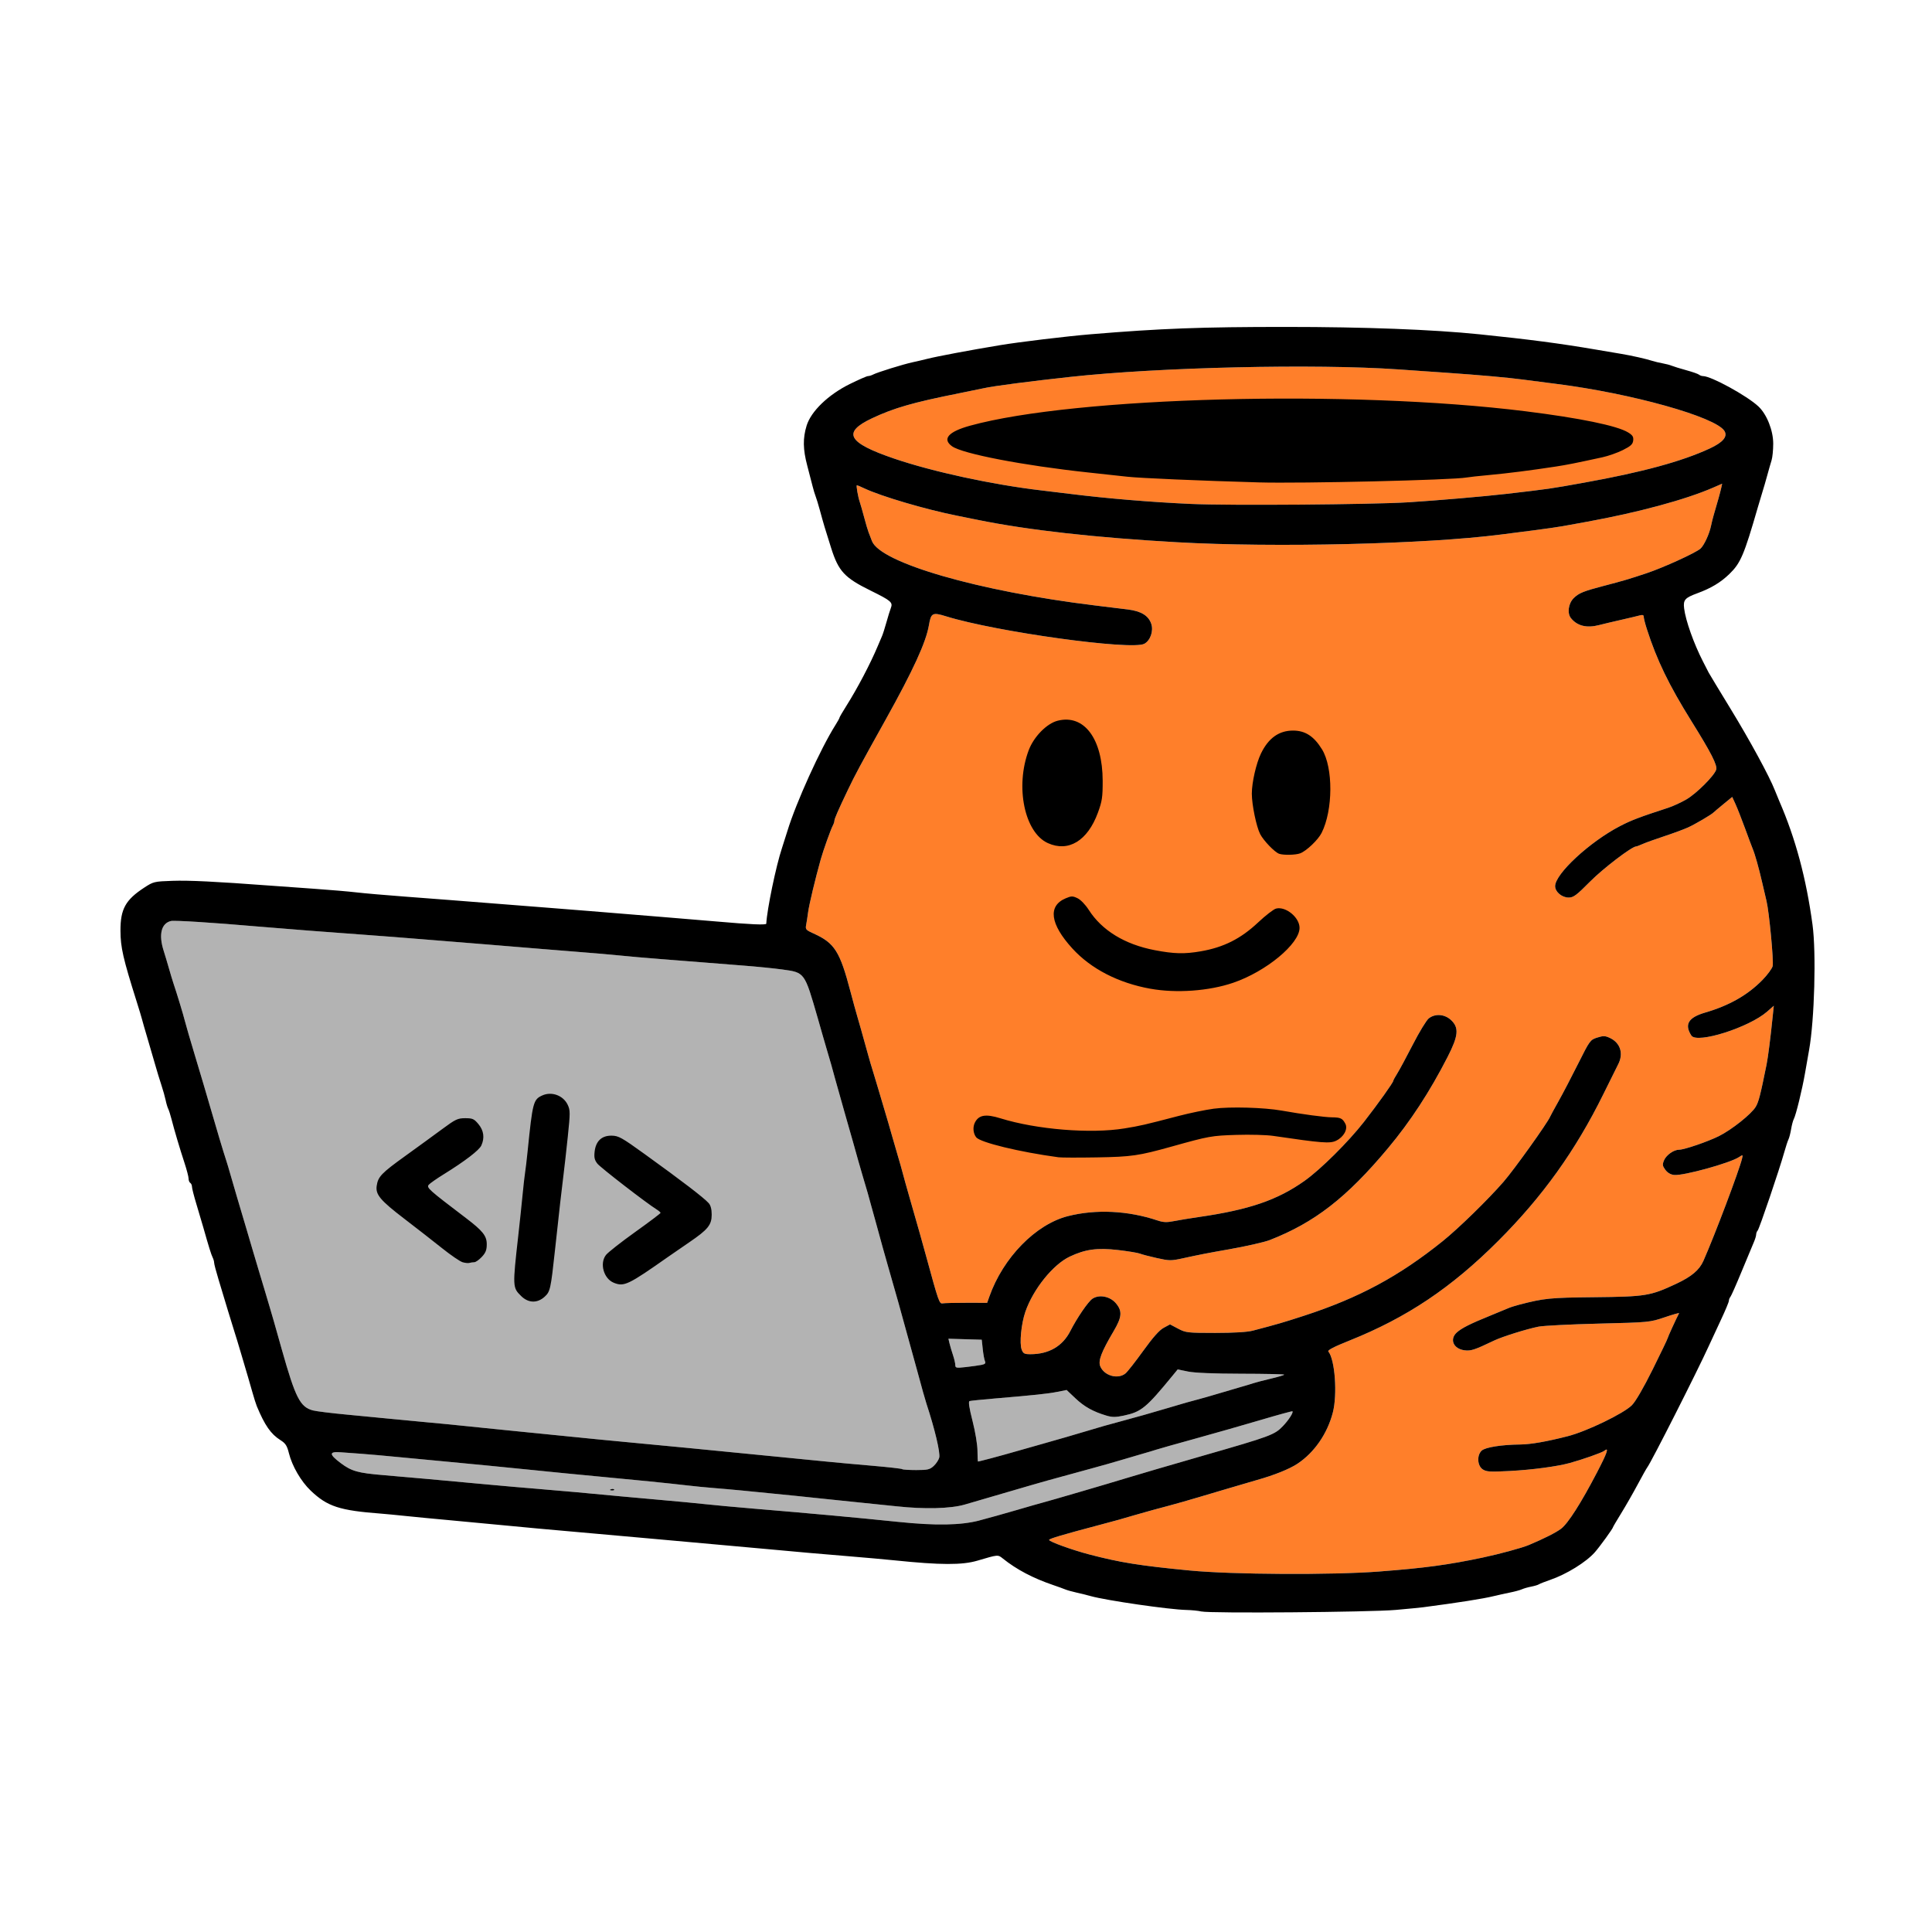 <?xml version="1.0" encoding="UTF-8" standalone="no"?>
<!-- Created with Inkscape (http://www.inkscape.org/) -->

<svg
   width="200mm"
   height="200mm"
   viewBox="0 0 200 200"
   version="1.1"
   id="svg1"
   xml:space="preserve"
   inkscape:version="1.4 (86a8ad7, 2024-10-11)"
   sodipodi:docname="CodeClayTools.svg"
   xmlns:inkscape="http://www.inkscape.org/namespaces/inkscape"
   xmlns:sodipodi="http://sodipodi.sourceforge.net/DTD/sodipodi-0.dtd"
   xmlns="http://www.w3.org/2000/svg"
   xmlns:svg="http://www.w3.org/2000/svg"><sodipodi:namedview
     id="namedview1"
     pagecolor="#000000"
     bordercolor="#000000"
     borderopacity="0.25"
     inkscape:showpageshadow="2"
     inkscape:pageopacity="0.0"
     inkscape:pagecheckerboard="true"
     inkscape:deskcolor="#d1d1d1"
     inkscape:document-units="mm"
     inkscape:zoom="1.0396254"
     inkscape:cx="337.14066"
     inkscape:cy="393.41093"
     inkscape:window-width="1956"
     inkscape:window-height="1364"
     inkscape:window-x="-9"
     inkscape:window-y="-2"
     inkscape:window-maximized="0"
     inkscape:current-layer="CodeClay" /><defs
     id="defs1" /><g
     inkscape:label="CodeClay"
     inkscape:groupmode="layer"
     id="CodeClay"
     transform="translate(-15.841,-84.944)"><path
       id="Orange_color"
       style="display:inline;fill:#ff7f2a;fill-opacity:1"
       inkscape:label="Orange color"
       d="m 161.569,136.945 c 2.886,-0.179 7.996,-0.618 10.231,-0.878 4.52,-0.527 4.447,-0.516 8.026,-1.159 6.008,-1.079 10.123,-2.198 13.009,-3.538 1.372,-0.637 1.874,-1.236 1.518,-1.813 -0.895,-1.452 -9.638,-3.898 -17.438,-4.878 -1.164,-0.146 -2.712,-0.346 -3.44,-0.445 -1.501,-0.203 -4.444,-0.465 -7.938,-0.707 -1.31,-0.091 -3.532,-0.245 -4.939,-0.343 -8.633,-0.599 -24.718,-0.231 -33.955,0.775 -4.223,0.46 -7.886,0.938 -8.908,1.161 -0.437,0.095 -1.627,0.34 -2.646,0.543 -4.736,0.945 -6.727,1.518 -8.996,2.591 -3.091,1.461 -2.505,2.52 2.302,4.16 4,1.365 10.176,2.701 15.249,3.297 0.873,0.103 2.183,0.261 2.91,0.352 3.829,0.48 8.494,0.868 12.612,1.049 3.985,0.175 18.648,0.065 22.401,-0.168 z m -2.918,110.678 c 4.6,-0.348 7.16,-0.693 10.679,-1.44 1.772,-0.376 4.042,-0.993 4.763,-1.295 1.569,-0.657 2.83,-1.294 3.355,-1.694 0.721,-0.55 2.068,-2.663 3.714,-5.825 1.083,-2.081 1.278,-2.667 0.741,-2.23 -0.226,0.184 -2.266,0.902 -3.576,1.259 -1.327,0.361 -3.88,0.7 -6.214,0.823 -2.011,0.107 -2.395,0.084 -2.778,-0.167 -0.567,-0.372 -0.627,-1.474 -0.105,-1.947 0.38,-0.344 2.064,-0.611 3.982,-0.63 1.094,-0.011 2.743,-0.299 4.939,-0.862 1.951,-0.5 5.754,-2.338 6.616,-3.197 0.388,-0.386 1.203,-1.79 2.163,-3.722 0.847,-1.706 1.54,-3.151 1.54,-3.212 0,-0.085 0.906,-2.065 1.189,-2.599 0.029,-0.054 -0.644,0.137 -1.495,0.425 -1.532,0.518 -1.599,0.525 -6.839,0.654 -2.91,0.072 -5.708,0.213 -6.218,0.314 -1.21,0.24 -3.743,1.032 -4.584,1.434 -2.062,0.985 -2.416,1.1 -3.09,1.01 -1.136,-0.152 -1.559,-1.133 -0.792,-1.835 0.493,-0.452 1.389,-0.905 3.411,-1.724 0.864,-0.35 1.731,-0.709 1.925,-0.797 0.194,-0.088 0.71,-0.253 1.147,-0.366 2.576,-0.667 3.162,-0.725 7.761,-0.772 5.318,-0.054 5.795,-0.132 8.467,-1.382 1.603,-0.75 2.404,-1.426 2.829,-2.387 1.169,-2.64 3.707,-9.363 3.999,-10.591 0.096,-0.404 0.086,-0.408 -0.327,-0.138 -0.948,0.621 -5.738,1.94 -6.699,1.845 -0.363,-0.036 -0.687,-0.224 -0.914,-0.53 -0.302,-0.407 -0.322,-0.546 -0.142,-0.981 0.228,-0.55 1.013,-1.103 1.567,-1.103 0.527,0 2.945,-0.826 4.11,-1.404 1.323,-0.656 3.375,-2.29 3.82,-3.042 0.305,-0.514 0.479,-1.196 1.121,-4.373 0.154,-0.76 0.409,-2.774 0.639,-5.026 l 0.108,-1.057 -0.687,0.603 c -1.877,1.648 -7.276,3.357 -7.844,2.482 -0.747,-1.151 -0.316,-1.873 1.419,-2.378 2.496,-0.726 4.419,-1.82 5.942,-3.381 0.513,-0.526 0.987,-1.17 1.053,-1.432 0.122,-0.487 -0.365,-5.633 -0.638,-6.744 -0.084,-0.34 -0.288,-1.213 -0.454,-1.94 -0.332,-1.453 -0.737,-2.892 -0.967,-3.44 -0.082,-0.194 -0.437,-1.143 -0.79,-2.108 -0.353,-0.965 -0.798,-2.099 -0.989,-2.518 l -0.348,-0.763 -0.919,0.755 c -0.506,0.415 -0.959,0.797 -1.008,0.849 -0.206,0.22 -1.915,1.225 -2.646,1.556 -0.437,0.198 -1.548,0.608 -2.469,0.912 -0.922,0.304 -1.926,0.665 -2.232,0.803 -0.306,0.138 -0.608,0.251 -0.671,0.251 -0.437,0 -3.424,2.279 -4.774,3.642 -1.404,1.418 -1.715,1.65 -2.215,1.65 -0.699,0 -1.398,-0.59 -1.398,-1.181 0,-1.273 3.57,-4.58 6.703,-6.209 1.186,-0.617 2,-0.927 5.027,-1.913 0.485,-0.158 1.327,-0.548 1.872,-0.866 1.035,-0.605 2.869,-2.437 3.068,-3.063 0.145,-0.456 -0.502,-1.728 -2.558,-5.026 -2.331,-3.741 -3.576,-6.309 -4.605,-9.502 -0.184,-0.57 -0.334,-1.155 -0.334,-1.299 0,-0.187 -0.114,-0.231 -0.397,-0.152 -0.218,0.061 -1.111,0.272 -1.984,0.471 -0.873,0.198 -1.875,0.436 -2.225,0.528 -1.289,0.338 -2.276,0.098 -2.928,-0.712 -0.408,-0.507 -0.271,-1.518 0.28,-2.069 0.53,-0.53 1.014,-0.725 3.198,-1.294 1.889,-0.492 2.533,-0.682 4.322,-1.278 1.746,-0.581 5.11,-2.115 5.607,-2.556 0.371,-0.329 0.921,-1.517 1.092,-2.356 0.066,-0.325 0.191,-0.83 0.278,-1.121 0.396,-1.336 0.673,-2.332 0.77,-2.769 l 0.105,-0.476 -0.927,0.404 c -2.859,1.247 -7.779,2.577 -13.098,3.542 -0.873,0.158 -1.984,0.36 -2.469,0.448 -0.485,0.088 -1.795,0.277 -2.91,0.42 -1.116,0.143 -2.703,0.346 -3.528,0.452 -7.736,0.994 -23.377,1.364 -33.514,0.794 -8.409,-0.473 -15.393,-1.255 -20.549,-2.302 -0.776,-0.157 -1.768,-0.358 -2.205,-0.445 -3.266,-0.652 -7.848,-2.002 -9.602,-2.829 -0.382,-0.18 -0.728,-0.327 -0.769,-0.327 -0.096,0 0.109,1.188 0.305,1.764 0.082,0.243 0.286,0.957 0.453,1.587 0.167,0.631 0.367,1.305 0.443,1.499 0.076,0.194 0.236,0.61 0.354,0.923 0.85,2.261 11.04,5.205 23.104,6.675 1.213,0.148 2.734,0.334 3.382,0.414 1.389,0.172 2.152,0.641 2.435,1.5 0.243,0.737 -0.103,1.72 -0.722,2.052 -1.317,0.705 -15.361,-1.24 -20.519,-2.841 -1.412,-0.438 -1.563,-0.36 -1.779,0.916 -0.296,1.755 -1.621,4.648 -4.471,9.763 -2.653,4.762 -3.175,5.732 -3.891,7.232 -1.049,2.195 -1.423,3.051 -1.423,3.256 0,0.104 -0.074,0.326 -0.165,0.495 -0.21,0.389 -0.985,2.555 -1.245,3.481 -0.565,2.011 -1.206,4.688 -1.309,5.468 -0.064,0.485 -0.158,1.096 -0.21,1.357 -0.084,0.428 -0.01,0.513 0.756,0.857 2.198,0.988 2.74,1.843 3.851,6.076 0.229,0.873 0.546,2.024 0.704,2.558 0.158,0.534 0.329,1.129 0.38,1.323 0.051,0.194 0.195,0.71 0.319,1.147 0.124,0.437 0.324,1.151 0.443,1.587 0.119,0.437 0.318,1.111 0.442,1.499 0.124,0.388 0.364,1.182 0.532,1.764 0.168,0.582 0.486,1.654 0.706,2.381 0.22,0.728 0.533,1.799 0.694,2.381 0.162,0.582 0.461,1.614 0.664,2.293 0.204,0.679 0.429,1.473 0.501,1.764 0.072,0.291 0.415,1.521 0.764,2.734 0.919,3.197 1.226,4.283 1.67,5.909 1.297,4.749 1.364,4.94 1.713,4.879 0.188,-0.033 1.301,-0.059 2.473,-0.057 l 2.13,0.002 0.229,-0.648 c 1.42,-4.025 4.796,-7.481 8.132,-8.326 2.907,-0.736 6.227,-0.574 9.291,0.453 0.583,0.195 0.948,0.209 1.676,0.064 0.512,-0.102 1.685,-0.295 2.606,-0.428 5.2,-0.752 8.121,-1.753 10.931,-3.748 1.656,-1.176 4.533,-4.032 6.147,-6.104 1.458,-1.871 3.03,-4.075 3.03,-4.248 0,-0.056 0.186,-0.398 0.413,-0.76 0.227,-0.362 0.957,-1.716 1.621,-3.009 0.664,-1.293 1.402,-2.503 1.639,-2.69 0.662,-0.52 1.642,-0.447 2.305,0.173 0.845,0.79 0.768,1.622 -0.353,3.814 -1.847,3.609 -3.843,6.665 -6.179,9.461 -4.267,5.107 -7.588,7.686 -12.234,9.5 -0.551,0.215 -2.492,0.655 -4.233,0.96 -2.112,0.369 -3.086,0.559 -4.706,0.915 -1.277,0.281 -1.433,0.28 -2.734,-0.009 -0.759,-0.169 -1.554,-0.377 -1.767,-0.462 -0.213,-0.086 -1.23,-0.253 -2.26,-0.373 -2.149,-0.25 -3.392,-0.081 -4.999,0.679 -1.737,0.822 -3.784,3.364 -4.599,5.712 -0.426,1.229 -0.627,3.272 -0.385,3.908 0.16,0.421 0.281,0.485 0.912,0.485 1.908,0 3.328,-0.826 4.129,-2.4 0.701,-1.377 1.853,-3.059 2.293,-3.347 0.707,-0.463 1.822,-0.242 2.428,0.481 0.676,0.806 0.624,1.421 -0.243,2.888 -1.269,2.149 -1.617,3.063 -1.381,3.632 0.407,0.982 1.835,1.381 2.618,0.731 0.204,-0.17 1.029,-1.221 1.832,-2.337 1,-1.389 1.667,-2.14 2.116,-2.381 l 0.656,-0.353 0.834,0.441 c 0.795,0.42 0.974,0.441 3.838,0.441 1.91,0 3.325,-0.084 3.886,-0.231 2.559,-0.67 3.186,-0.853 5.335,-1.553 5.677,-1.85 9.814,-4.078 14.345,-7.724 1.623,-1.306 4.669,-4.278 6.277,-6.123 1.104,-1.268 4.598,-6.153 4.842,-6.77 0.038,-0.097 0.427,-0.811 0.863,-1.587 0.436,-0.776 1.349,-2.522 2.028,-3.881 1.205,-2.408 1.254,-2.475 1.974,-2.703 0.639,-0.202 0.819,-0.196 1.331,0.047 1.077,0.511 1.415,1.629 0.83,2.739 -0.078,0.149 -0.769,1.54 -1.535,3.093 -2.877,5.83 -6.287,10.587 -10.88,15.177 -4.855,4.853 -9.451,7.931 -15.398,10.311 -1.599,0.64 -2.287,0.996 -2.179,1.129 0.687,0.843 0.949,4.454 0.46,6.331 -0.571,2.191 -1.913,4.13 -3.662,5.29 -0.829,0.55 -2.433,1.194 -4.189,1.683 -0.34,0.095 -1.848,0.538 -3.351,0.985 -4.571,1.359 -4.431,1.319 -7.497,2.139 -0.485,0.13 -1.319,0.365 -1.852,0.524 -1.393,0.413 -1.83,0.535 -3.704,1.031 -3.707,0.981 -5.115,1.399 -5.115,1.521 0,0.18 2.38,1.041 4.183,1.512 3.191,0.834 5.225,1.159 10.369,1.655 4.408,0.425 14.701,0.48 19.659,0.105 z" /><path
       id="Laptop_color"
       style="display:inline;fill:#b3b3b3;fill-opacity:1"
       inkscape:label="Laptop color"
       d="m 117.232,242.338 c 0.908,-0.237 2.643,-0.722 3.856,-1.077 1.213,-0.356 2.443,-0.708 2.734,-0.782 0.685,-0.176 6.888,-1.991 8.378,-2.451 1.085,-0.335 5.104,-1.512 8.202,-2.401 6.968,-2 7.383,-2.154 8.243,-3.054 0.602,-0.63 1.107,-1.415 0.987,-1.533 -0.032,-0.032 -1.487,0.366 -3.233,0.883 -1.746,0.517 -4.802,1.39 -6.791,1.938 -1.989,0.549 -3.814,1.064 -4.057,1.146 -0.243,0.082 -0.878,0.272 -1.411,0.422 -0.534,0.15 -1.526,0.442 -2.205,0.648 -0.679,0.206 -2.108,0.611 -3.175,0.9 -3.999,1.083 -5.024,1.371 -8.378,2.355 -1.892,0.555 -3.995,1.169 -4.674,1.364 -1.479,0.426 -4.148,0.493 -7.056,0.178 -1.067,-0.116 -2.774,-0.291 -3.792,-0.39 -1.019,-0.099 -2.566,-0.259 -3.44,-0.356 -1.451,-0.162 -4.362,-0.456 -8.731,-0.883 -0.922,-0.09 -2.271,-0.21 -2.999,-0.266 -0.728,-0.056 -1.958,-0.177 -2.734,-0.269 -1.661,-0.197 -5.627,-0.597 -8.731,-0.881 -1.213,-0.111 -2.959,-0.278 -3.881,-0.372 -0.922,-0.094 -2.43,-0.245 -3.351,-0.336 -0.922,-0.091 -2.906,-0.289 -4.41,-0.439 -1.504,-0.15 -3.607,-0.352 -4.674,-0.448 -1.067,-0.096 -3.171,-0.295 -4.674,-0.442 -1.504,-0.147 -3.29,-0.307 -3.969,-0.354 -0.679,-0.048 -1.651,-0.118 -2.161,-0.157 -1.219,-0.093 -1.219,0.201 0,1.117 1.13,0.849 1.777,1.03 4.471,1.253 2.134,0.177 5.83,0.509 10.919,0.982 1.552,0.144 3.775,0.338 4.939,0.43 1.928,0.153 6.301,0.546 8.731,0.786 0.534,0.053 2.359,0.217 4.057,0.365 1.698,0.148 3.801,0.348 4.674,0.444 0.873,0.096 3.016,0.294 4.762,0.44 6.428,0.538 10.689,0.928 15.169,1.39 3.884,0.4 6.479,0.355 8.403,-0.147 z m -4.732,-5.64 c 0.253,-0.234 0.509,-0.623 0.57,-0.864 0.125,-0.497 -0.457,-2.951 -1.326,-5.589 -0.136,-0.413 -0.479,-1.635 -0.917,-3.263 -0.104,-0.388 -0.29,-1.063 -0.413,-1.499 -0.303,-1.076 -0.767,-2.759 -0.998,-3.616 -0.354,-1.319 -0.673,-2.449 -1.666,-5.909 -0.348,-1.213 -0.747,-2.641 -0.887,-3.175 -0.14,-0.534 -0.326,-1.208 -0.412,-1.499 -0.086,-0.291 -0.285,-1.005 -0.441,-1.587 -0.285,-1.063 -0.352,-1.297 -0.886,-3.087 -0.159,-0.534 -0.354,-1.208 -0.434,-1.499 -0.28,-1.02 -0.697,-2.492 -1.424,-5.027 -0.404,-1.407 -0.85,-2.994 -0.993,-3.528 -0.286,-1.071 -0.425,-1.561 -0.853,-2.999 -0.159,-0.534 -0.332,-1.129 -0.385,-1.323 -0.053,-0.194 -0.291,-1.027 -0.529,-1.852 -1.394,-4.832 -1.338,-4.755 -3.695,-5.079 -0.861,-0.118 -2.676,-0.3 -4.034,-0.403 -1.358,-0.104 -3.263,-0.254 -4.233,-0.334 -0.97,-0.08 -2.915,-0.234 -4.322,-0.341 -1.407,-0.107 -3.312,-0.273 -4.233,-0.369 -0.922,-0.096 -2.827,-0.26 -4.233,-0.366 -1.407,-0.106 -3.391,-0.266 -4.41,-0.356 -1.019,-0.09 -3.321,-0.28 -5.115,-0.421 -1.795,-0.142 -4.771,-0.382 -6.615,-0.533 -1.843,-0.152 -4.383,-0.349 -5.644,-0.438 -3.464,-0.245 -9.088,-0.68 -11.465,-0.887 -4.576,-0.399 -8.614,-0.655 -8.972,-0.568 -1.003,0.243 -1.287,1.405 -0.752,3.078 0.133,0.416 0.377,1.232 0.543,1.814 0.166,0.582 0.369,1.257 0.451,1.499 0.367,1.083 1.054,3.342 1.209,3.978 0.093,0.383 0.578,2.046 1.077,3.695 0.499,1.649 1.181,3.951 1.516,5.115 0.649,2.254 1.42,4.83 1.665,5.556 0.082,0.243 0.284,0.917 0.449,1.499 0.284,1 0.957,3.287 1.662,5.644 0.174,0.582 0.443,1.495 0.597,2.028 0.154,0.534 0.45,1.526 0.656,2.205 0.207,0.679 0.487,1.612 0.623,2.073 0.136,0.461 0.371,1.255 0.524,1.764 0.152,0.509 0.344,1.164 0.426,1.455 0.082,0.291 0.463,1.64 0.847,2.999 1.404,4.969 1.885,5.908 3.205,6.26 0.344,0.092 1.934,0.288 3.535,0.437 1.601,0.148 3.704,0.351 4.674,0.45 0.97,0.099 2.637,0.258 3.704,0.353 1.067,0.095 2.694,0.253 3.616,0.351 0.922,0.098 2.906,0.3 4.41,0.449 4.904,0.487 7.995,0.797 9.701,0.971 0.922,0.094 2.946,0.287 4.498,0.429 1.552,0.142 3.656,0.342 4.674,0.445 1.787,0.18 3.789,0.377 9.79,0.961 1.552,0.151 3.616,0.355 4.586,0.452 0.97,0.098 3.104,0.292 4.741,0.432 1.637,0.14 3.02,0.298 3.072,0.35 0.052,0.052 0.705,0.095 1.451,0.095 1.189,0 1.413,-0.052 1.816,-0.426 z m 5.958,-0.799 c 0.719,-0.189 2.021,-0.551 2.895,-0.805 0.873,-0.254 1.984,-0.569 2.469,-0.7 0.896,-0.243 3.408,-0.975 6.35,-1.851 0.291,-0.087 1.124,-0.315 1.852,-0.507 1.29,-0.341 3.067,-0.845 4.851,-1.376 1.728,-0.514 1.952,-0.578 2.91,-0.83 0.534,-0.14 1.526,-0.424 2.205,-0.63 0.679,-0.206 1.671,-0.498 2.205,-0.649 0.534,-0.15 1.169,-0.341 1.411,-0.423 0.243,-0.082 1.056,-0.294 1.808,-0.471 0.752,-0.177 1.367,-0.361 1.367,-0.409 9e-5,-0.049 -2.004,-0.092 -4.454,-0.096 -2.843,-0.005 -4.837,-0.088 -5.512,-0.228 l -1.058,-0.22 -0.529,0.645 c -2.748,3.351 -3.24,3.753 -5.056,4.139 -0.836,0.177 -1.193,0.178 -1.787,0.002 -1.375,-0.408 -2.295,-0.92 -3.214,-1.79 l -0.914,-0.865 -0.953,0.191 c -0.974,0.195 -2.317,0.338 -6.509,0.692 -1.31,0.111 -2.472,0.23 -2.583,0.264 -0.14,0.044 -0.046,0.673 0.307,2.06 0.292,1.146 0.51,2.467 0.511,3.099 7.1e-4,0.606 0.028,1.102 0.061,1.102 0.033,0 0.648,-0.154 1.367,-0.343 z m -1.02,-9.66 c 0.375,-0.075 0.464,-0.168 0.367,-0.383 -0.07,-0.157 -0.174,-0.721 -0.23,-1.255 l -0.103,-0.97 -1.725,-0.051 -1.725,-0.051 0.116,0.492 c 0.064,0.27 0.224,0.809 0.355,1.197 0.131,0.388 0.24,0.855 0.241,1.037 0.002,0.302 0.1,0.32 1.105,0.207 0.606,-0.069 1.325,-0.169 1.597,-0.223 z" /><path
       style="display:inline;fill:#000000;fill-opacity:1"
       d="m 140.226,251.769 c -0.291,-0.077 -1.005,-0.15 -1.587,-0.163 -1.767,-0.04 -8.256,-0.98 -9.878,-1.431 -0.388,-0.108 -1.063,-0.275 -1.499,-0.372 -0.437,-0.097 -0.953,-0.242 -1.147,-0.323 -0.194,-0.081 -0.75,-0.282 -1.235,-0.447 -2.109,-0.717 -3.806,-1.611 -5.235,-2.759 -0.504,-0.405 -0.472,-0.408 -2.615,0.227 -1.58,0.468 -3.822,0.461 -8.555,-0.027 -0.97,-0.1 -3.153,-0.295 -4.851,-0.434 -2.786,-0.227 -5.173,-0.437 -8.202,-0.72 -1.888,-0.176 -4.696,-0.43 -7.849,-0.708 -1.698,-0.15 -3.881,-0.346 -4.851,-0.436 -0.97,-0.09 -3.153,-0.284 -4.851,-0.433 -4.346,-0.379 -8.809,-0.786 -10.672,-0.974 -0.873,-0.088 -2.937,-0.282 -4.586,-0.432 -1.649,-0.149 -3.792,-0.355 -4.762,-0.457 -0.97,-0.102 -2.121,-0.212 -2.558,-0.245 -4.304,-0.324 -5.56,-0.734 -7.288,-2.38 -1,-0.952 -1.926,-2.544 -2.256,-3.875 -0.193,-0.78 -0.349,-1.02 -0.875,-1.353 -0.997,-0.629 -1.621,-1.525 -2.451,-3.52 -0.081,-0.194 -0.282,-0.829 -0.447,-1.411 -0.165,-0.582 -0.37,-1.296 -0.457,-1.587 -0.086,-0.291 -0.402,-1.363 -0.703,-2.381 -0.3,-1.019 -0.614,-2.051 -0.697,-2.293 -0.083,-0.243 -0.389,-1.235 -0.68,-2.205 -0.29,-0.97 -0.732,-2.432 -0.98,-3.248 -0.249,-0.816 -0.452,-1.591 -0.452,-1.722 0,-0.131 -0.07,-0.376 -0.154,-0.545 -0.146,-0.29 -0.402,-1.113 -0.973,-3.129 -0.137,-0.485 -0.456,-1.561 -0.708,-2.392 -0.252,-0.83 -0.458,-1.639 -0.458,-1.798 0,-0.158 -0.079,-0.337 -0.176,-0.397 -0.097,-0.06 -0.176,-0.261 -0.176,-0.448 0,-0.186 -0.19,-0.916 -0.422,-1.621 -0.488,-1.486 -1.059,-3.408 -1.349,-4.546 -0.111,-0.437 -0.264,-0.915 -0.34,-1.064 -0.076,-0.149 -0.194,-0.546 -0.262,-0.882 -0.069,-0.336 -0.269,-1.048 -0.446,-1.582 -0.177,-0.534 -0.456,-1.446 -0.62,-2.028 -0.164,-0.582 -0.523,-1.812 -0.797,-2.734 -0.274,-0.922 -0.537,-1.834 -0.584,-2.028 -0.047,-0.194 -0.299,-1.027 -0.559,-1.852 -1.405,-4.455 -1.667,-5.603 -1.672,-7.323 -0.006,-2.242 0.517,-3.189 2.465,-4.463 0.94,-0.615 1.03,-0.637 2.91,-0.701 1.728,-0.059 4.449,0.073 10.054,0.491 0.97,0.072 3.074,0.223 4.674,0.335 1.601,0.112 3.545,0.279 4.322,0.371 0.776,0.092 3.038,0.289 5.027,0.437 1.989,0.149 4.053,0.306 4.586,0.35 1.673,0.139 7.935,0.63 10.054,0.789 1.116,0.084 3.06,0.238 4.322,0.343 2.65,0.221 3.005,0.249 7.849,0.64 1.989,0.16 4.449,0.365 5.468,0.455 3.468,0.306 5.115,0.379 5.123,0.225 0.075,-1.48 1.012,-5.994 1.624,-7.826 0.146,-0.437 0.399,-1.23 0.561,-1.764 0.901,-2.954 3.421,-8.513 4.976,-10.976 0.229,-0.362 0.416,-0.702 0.416,-0.755 0,-0.053 0.318,-0.6 0.707,-1.216 1.145,-1.812 2.495,-4.382 3.254,-6.192 0.163,-0.388 0.366,-0.864 0.451,-1.058 0.085,-0.194 0.287,-0.829 0.449,-1.411 0.162,-0.582 0.367,-1.246 0.456,-1.475 0.229,-0.591 0.036,-0.758 -2.112,-1.816 -2.68,-1.321 -3.303,-1.994 -4.061,-4.382 -0.659,-2.078 -0.775,-2.465 -1.184,-3.969 -0.158,-0.582 -0.353,-1.217 -0.432,-1.411 -0.079,-0.194 -0.222,-0.67 -0.318,-1.058 -0.096,-0.388 -0.341,-1.333 -0.544,-2.101 -0.449,-1.694 -0.468,-2.842 -0.067,-4.146 0.456,-1.485 2.237,-3.203 4.46,-4.303 0.922,-0.456 1.776,-0.829 1.899,-0.829 0.123,4.8e-4 0.361,-0.072 0.529,-0.161 0.43,-0.227 3.099,-1.057 4.077,-1.267 0.448,-0.097 1.132,-0.256 1.52,-0.355 1.028,-0.261 4.39,-0.893 7.497,-1.409 2.05,-0.341 6.921,-0.928 9.437,-1.137 7.222,-0.601 11.46,-0.761 20.197,-0.759 8.168,0.001 15.208,0.269 20.02,0.762 5.127,0.525 8.331,0.945 12.083,1.586 0.922,0.157 2.096,0.356 2.611,0.442 1.079,0.179 2.572,0.516 3.21,0.723 0.243,0.079 0.719,0.193 1.058,0.253 0.34,0.06 0.776,0.175 0.97,0.256 0.194,0.081 0.869,0.288 1.499,0.461 0.631,0.173 1.222,0.38 1.314,0.46 0.092,0.081 0.279,0.147 0.414,0.147 0.841,0 4.568,2.042 5.739,3.145 0.866,0.815 1.528,2.482 1.528,3.847 0,0.652 -0.077,1.429 -0.171,1.727 -0.094,0.298 -0.3,1.018 -0.459,1.6 -0.159,0.582 -0.354,1.257 -0.434,1.499 -0.08,0.243 -0.317,1.036 -0.528,1.764 -1.436,4.967 -1.784,5.78 -2.954,6.913 -0.896,0.867 -1.897,1.468 -3.304,1.984 -1.292,0.474 -1.48,0.688 -1.373,1.565 0.153,1.259 1,3.646 1.952,5.501 0.249,0.485 0.513,1.001 0.588,1.147 0.075,0.146 1.097,1.836 2.271,3.757 1.992,3.259 4.018,6.984 4.576,8.414 0.133,0.34 0.345,0.855 0.471,1.147 1.673,3.847 2.787,7.996 3.434,12.788 0.393,2.908 0.203,9.837 -0.355,12.965 -0.087,0.485 -0.274,1.557 -0.418,2.381 -0.296,1.707 -0.946,4.365 -1.166,4.769 -0.081,0.149 -0.207,0.622 -0.279,1.052 -0.072,0.429 -0.195,0.902 -0.272,1.052 -0.077,0.149 -0.273,0.748 -0.436,1.33 -0.501,1.79 -2.584,7.928 -2.751,8.105 -0.087,0.092 -0.158,0.279 -0.158,0.414 0,0.136 -0.11,0.497 -0.244,0.803 -0.134,0.306 -0.702,1.667 -1.261,3.025 -0.559,1.358 -1.084,2.545 -1.167,2.637 -0.083,0.092 -0.15,0.268 -0.15,0.39 0,0.122 -0.365,0.999 -0.812,1.949 -0.446,0.95 -1.01,2.163 -1.252,2.697 -1.201,2.645 -5.991,12.099 -6.382,12.596 -0.083,0.105 -0.532,0.906 -0.998,1.779 -0.466,0.873 -1.231,2.209 -1.699,2.968 -0.468,0.76 -0.852,1.411 -0.852,1.447 0,0.127 -1.356,2.001 -1.879,2.596 -0.902,1.027 -2.941,2.287 -4.648,2.871 -0.534,0.183 -1.05,0.386 -1.147,0.452 -0.097,0.066 -0.454,0.173 -0.794,0.238 -0.34,0.065 -0.776,0.191 -0.97,0.279 -0.194,0.088 -0.75,0.238 -1.235,0.334 -0.485,0.096 -1.239,0.263 -1.676,0.371 -1.078,0.267 -3.669,0.675 -7.32,1.154 -0.291,0.038 -1.561,0.162 -2.822,0.274 -2.642,0.236 -19.316,0.369 -20.108,0.161 z m 18.425,-4.146 c 4.6,-0.348 7.16,-0.693 10.679,-1.44 1.772,-0.376 4.042,-0.993 4.763,-1.295 1.569,-0.657 2.83,-1.294 3.355,-1.694 0.721,-0.55 2.068,-2.663 3.714,-5.825 1.083,-2.081 1.278,-2.667 0.741,-2.23 -0.226,0.184 -2.266,0.902 -3.576,1.259 -1.327,0.361 -3.88,0.7 -6.214,0.823 -2.011,0.107 -2.395,0.084 -2.778,-0.167 -0.567,-0.372 -0.627,-1.474 -0.105,-1.947 0.38,-0.344 2.064,-0.611 3.982,-0.63 1.094,-0.011 2.743,-0.299 4.939,-0.862 1.951,-0.5 5.754,-2.338 6.616,-3.197 0.388,-0.386 1.203,-1.79 2.163,-3.722 0.847,-1.706 1.54,-3.151 1.54,-3.212 0,-0.085 0.906,-2.065 1.189,-2.599 0.029,-0.054 -0.644,0.137 -1.495,0.425 -1.532,0.518 -1.599,0.525 -6.839,0.654 -2.91,0.072 -5.708,0.213 -6.218,0.314 -1.21,0.24 -3.743,1.032 -4.584,1.434 -2.062,0.985 -2.416,1.1 -3.09,1.01 -1.136,-0.152 -1.559,-1.133 -0.792,-1.835 0.493,-0.452 1.389,-0.905 3.411,-1.724 0.864,-0.35 1.731,-0.709 1.925,-0.797 0.194,-0.088 0.71,-0.253 1.147,-0.366 2.576,-0.667 3.162,-0.725 7.761,-0.772 5.318,-0.054 5.795,-0.132 8.467,-1.382 1.603,-0.75 2.404,-1.426 2.829,-2.387 1.169,-2.64 3.707,-9.363 3.999,-10.591 0.096,-0.404 0.086,-0.408 -0.327,-0.138 -0.948,0.621 -5.738,1.94 -6.699,1.845 -0.363,-0.036 -0.687,-0.224 -0.914,-0.53 -0.302,-0.407 -0.322,-0.546 -0.142,-0.981 0.228,-0.55 1.013,-1.103 1.567,-1.103 0.527,0 2.945,-0.826 4.11,-1.404 1.323,-0.656 3.375,-2.29 3.82,-3.042 0.305,-0.514 0.479,-1.196 1.121,-4.373 0.154,-0.76 0.409,-2.774 0.639,-5.026 l 0.108,-1.057 -0.687,0.603 c -1.877,1.648 -7.276,3.357 -7.844,2.482 -0.747,-1.151 -0.316,-1.873 1.419,-2.378 2.496,-0.726 4.419,-1.82 5.942,-3.381 0.513,-0.526 0.987,-1.17 1.053,-1.432 0.122,-0.487 -0.365,-5.633 -0.638,-6.744 -0.084,-0.34 -0.288,-1.213 -0.454,-1.94 -0.332,-1.453 -0.737,-2.892 -0.967,-3.44 -0.082,-0.194 -0.437,-1.143 -0.79,-2.108 -0.353,-0.965 -0.798,-2.099 -0.989,-2.518 l -0.348,-0.763 -0.919,0.755 c -0.506,0.415 -0.959,0.797 -1.008,0.849 -0.206,0.22 -1.915,1.225 -2.646,1.556 -0.437,0.198 -1.548,0.608 -2.469,0.912 -0.922,0.304 -1.926,0.665 -2.232,0.803 -0.306,0.138 -0.608,0.251 -0.671,0.251 -0.437,0 -3.424,2.279 -4.774,3.642 -1.404,1.418 -1.715,1.65 -2.215,1.65 -0.699,0 -1.398,-0.59 -1.398,-1.181 0,-1.273 3.57,-4.58 6.703,-6.209 1.186,-0.617 2,-0.927 5.027,-1.913 0.485,-0.158 1.327,-0.548 1.872,-0.866 1.035,-0.605 2.869,-2.437 3.068,-3.063 0.145,-0.456 -0.502,-1.728 -2.558,-5.026 -2.331,-3.741 -3.576,-6.309 -4.605,-9.502 -0.184,-0.57 -0.334,-1.155 -0.334,-1.299 0,-0.187 -0.114,-0.231 -0.397,-0.152 -0.218,0.061 -1.111,0.272 -1.984,0.471 -0.873,0.198 -1.875,0.436 -2.225,0.528 -1.289,0.338 -2.276,0.098 -2.928,-0.712 -0.408,-0.507 -0.271,-1.518 0.28,-2.069 0.53,-0.53 1.014,-0.725 3.198,-1.294 1.889,-0.492 2.533,-0.682 4.322,-1.278 1.746,-0.581 5.11,-2.115 5.607,-2.556 0.371,-0.329 0.921,-1.517 1.092,-2.356 0.066,-0.325 0.191,-0.83 0.278,-1.121 0.396,-1.336 0.673,-2.332 0.77,-2.769 l 0.105,-0.476 -0.927,0.404 c -2.859,1.247 -7.779,2.577 -13.098,3.542 -0.873,0.158 -1.984,0.36 -2.469,0.448 -0.485,0.088 -1.795,0.277 -2.91,0.42 -1.116,0.143 -2.703,0.346 -3.528,0.452 -7.736,0.994 -23.377,1.364 -33.514,0.794 -8.409,-0.473 -15.393,-1.255 -20.549,-2.302 -0.776,-0.157 -1.768,-0.358 -2.205,-0.445 -3.266,-0.652 -7.848,-2.002 -9.602,-2.829 -0.382,-0.18 -0.728,-0.327 -0.769,-0.327 -0.096,0 0.109,1.188 0.305,1.764 0.082,0.243 0.286,0.957 0.453,1.587 0.167,0.631 0.367,1.305 0.443,1.499 0.076,0.194 0.236,0.61 0.354,0.923 0.85,2.261 11.04,5.205 23.104,6.675 1.213,0.148 2.734,0.334 3.382,0.414 1.389,0.172 2.152,0.641 2.435,1.5 0.243,0.737 -0.103,1.72 -0.722,2.052 -1.317,0.705 -15.361,-1.24 -20.519,-2.841 -1.412,-0.438 -1.563,-0.36 -1.779,0.916 -0.296,1.755 -1.621,4.648 -4.471,9.763 -2.653,4.762 -3.175,5.732 -3.891,7.232 -1.049,2.195 -1.423,3.051 -1.423,3.256 0,0.104 -0.074,0.326 -0.165,0.495 -0.21,0.389 -0.985,2.555 -1.245,3.481 -0.565,2.011 -1.206,4.688 -1.309,5.468 -0.064,0.485 -0.158,1.096 -0.21,1.357 -0.084,0.428 -0.01,0.513 0.756,0.857 2.198,0.988 2.74,1.843 3.851,6.076 0.229,0.873 0.546,2.024 0.704,2.558 0.158,0.534 0.329,1.129 0.38,1.323 0.051,0.194 0.195,0.71 0.319,1.147 0.124,0.437 0.324,1.151 0.443,1.587 0.119,0.437 0.318,1.111 0.442,1.499 0.124,0.388 0.364,1.182 0.532,1.764 0.168,0.582 0.486,1.654 0.706,2.381 0.22,0.728 0.533,1.799 0.694,2.381 0.162,0.582 0.461,1.614 0.664,2.293 0.204,0.679 0.429,1.473 0.501,1.764 0.072,0.291 0.415,1.521 0.764,2.734 0.919,3.197 1.226,4.283 1.67,5.909 1.297,4.749 1.364,4.94 1.713,4.879 0.188,-0.033 1.301,-0.059 2.473,-0.057 l 2.13,0.002 0.229,-0.648 c 1.42,-4.025 4.796,-7.481 8.132,-8.326 2.907,-0.736 6.227,-0.574 9.291,0.453 0.583,0.195 0.948,0.209 1.676,0.064 0.512,-0.102 1.685,-0.295 2.606,-0.428 5.2,-0.752 8.121,-1.753 10.931,-3.748 1.656,-1.176 4.533,-4.032 6.147,-6.104 1.458,-1.871 3.03,-4.075 3.03,-4.248 0,-0.056 0.186,-0.398 0.413,-0.76 0.227,-0.362 0.957,-1.716 1.621,-3.009 0.664,-1.293 1.402,-2.503 1.639,-2.69 0.662,-0.52 1.642,-0.447 2.305,0.173 0.845,0.79 0.768,1.622 -0.353,3.814 -1.847,3.609 -3.843,6.665 -6.179,9.461 -4.267,5.107 -7.588,7.686 -12.234,9.5 -0.551,0.215 -2.492,0.655 -4.233,0.96 -2.112,0.369 -3.086,0.559 -4.706,0.915 -1.277,0.281 -1.433,0.28 -2.734,-0.009 -0.759,-0.169 -1.554,-0.377 -1.767,-0.462 -0.213,-0.086 -1.23,-0.253 -2.26,-0.373 -2.149,-0.25 -3.392,-0.081 -4.999,0.679 -1.737,0.822 -3.784,3.364 -4.599,5.712 -0.426,1.229 -0.627,3.272 -0.385,3.908 0.16,0.421 0.281,0.485 0.912,0.485 1.908,0 3.328,-0.826 4.129,-2.4 0.701,-1.377 1.853,-3.059 2.293,-3.347 0.707,-0.463 1.822,-0.242 2.428,0.481 0.676,0.806 0.624,1.421 -0.243,2.888 -1.269,2.149 -1.617,3.063 -1.381,3.632 0.407,0.982 1.835,1.381 2.618,0.731 0.204,-0.17 1.029,-1.221 1.832,-2.337 1,-1.389 1.667,-2.14 2.116,-2.381 l 0.656,-0.353 0.834,0.441 c 0.795,0.42 0.974,0.441 3.838,0.441 1.91,0 3.325,-0.084 3.886,-0.231 2.559,-0.67 3.186,-0.853 5.335,-1.553 5.677,-1.85 9.814,-4.078 14.345,-7.724 1.623,-1.306 4.669,-4.278 6.277,-6.123 1.104,-1.268 4.598,-6.153 4.842,-6.77 0.038,-0.097 0.427,-0.811 0.863,-1.587 0.436,-0.776 1.349,-2.522 2.028,-3.881 1.205,-2.408 1.254,-2.475 1.974,-2.703 0.639,-0.202 0.819,-0.196 1.331,0.047 1.077,0.511 1.415,1.629 0.83,2.739 -0.078,0.149 -0.769,1.54 -1.535,3.093 -2.877,5.83 -6.287,10.587 -10.88,15.177 -4.855,4.853 -9.451,7.931 -15.398,10.311 -1.599,0.64 -2.287,0.996 -2.179,1.129 0.687,0.843 0.949,4.454 0.46,6.331 -0.571,2.191 -1.913,4.13 -3.662,5.29 -0.829,0.55 -2.433,1.194 -4.189,1.683 -0.34,0.095 -1.848,0.538 -3.351,0.985 -4.571,1.359 -4.431,1.319 -7.497,2.139 -0.485,0.13 -1.319,0.365 -1.852,0.524 -1.393,0.413 -1.83,0.535 -3.704,1.031 -3.707,0.981 -5.115,1.399 -5.115,1.521 0,0.18 2.38,1.041 4.183,1.512 3.191,0.834 5.225,1.159 10.369,1.655 4.408,0.425 14.701,0.48 19.659,0.105 z m -33.241,-42.879 c -4.031,-0.544 -8.095,-1.531 -8.515,-2.068 -0.318,-0.408 -0.372,-1.064 -0.125,-1.541 0.403,-0.779 1.124,-0.894 2.643,-0.422 3.737,1.161 9.333,1.616 12.834,1.044 1.657,-0.271 1.994,-0.348 5.627,-1.296 1.132,-0.295 2.759,-0.631 3.616,-0.746 1.677,-0.225 5.21,-0.125 7.027,0.197 2.174,0.386 4.435,0.689 5.203,0.697 0.899,0.009 1.095,0.103 1.39,0.663 0.29,0.552 -0.162,1.381 -0.961,1.762 -0.638,0.304 -1.439,0.242 -6.515,-0.505 -0.679,-0.1 -2.386,-0.146 -3.792,-0.102 -2.584,0.081 -2.841,0.127 -6.703,1.206 -3.422,0.956 -4.154,1.062 -7.761,1.124 -1.892,0.032 -3.678,0.027 -3.969,-0.012 z m 9.525,-17.445 c -3.326,-0.599 -6.16,-2.061 -8.086,-4.172 -2.307,-2.528 -2.555,-4.406 -0.686,-5.191 0.59,-0.248 0.716,-0.248 1.221,-0.009 0.324,0.154 0.817,0.665 1.161,1.202 1.366,2.135 3.731,3.581 6.831,4.176 2.004,0.384 3.069,0.411 4.763,0.119 2.376,-0.41 4.149,-1.302 5.947,-2.994 0.769,-0.724 1.605,-1.368 1.856,-1.431 1.002,-0.251 2.428,0.921 2.428,1.996 0,1.657 -3.47,4.527 -6.879,5.688 -2.507,0.854 -5.88,1.096 -8.555,0.614 z m 13.317,-13.974 c -0.466,-0.168 -1.606,-1.354 -1.958,-2.035 -0.395,-0.765 -0.864,-3.041 -0.864,-4.191 1.7e-4,-1.148 0.45,-3.126 0.943,-4.145 0.776,-1.604 1.862,-2.381 3.326,-2.381 1.258,0 2.158,0.583 2.994,1.94 1.17,1.899 1.149,6.298 -0.041,8.655 -0.364,0.721 -1.563,1.864 -2.216,2.112 -0.47,0.179 -1.742,0.205 -2.184,0.045 z m -23.941,-1.105 c -2.42,-1.099 -3.397,-5.849 -1.978,-9.614 0.53,-1.405 1.871,-2.77 3.002,-3.055 2.736,-0.689 4.646,1.865 4.655,6.224 0.003,1.697 -0.059,2.11 -0.495,3.3 -1.068,2.911 -3.05,4.113 -5.183,3.145 z m -7.078,70.119 c 0.908,-0.237 2.643,-0.722 3.856,-1.077 1.213,-0.356 2.443,-0.708 2.734,-0.782 0.685,-0.176 6.888,-1.991 8.378,-2.451 1.085,-0.335 5.104,-1.512 8.202,-2.401 6.968,-2 7.383,-2.154 8.243,-3.054 0.602,-0.63 1.107,-1.415 0.987,-1.533 -0.032,-0.032 -1.487,0.366 -3.233,0.883 -1.746,0.517 -4.802,1.39 -6.791,1.938 -1.989,0.549 -3.814,1.064 -4.057,1.146 -0.243,0.082 -0.878,0.272 -1.411,0.422 -0.534,0.15 -1.526,0.442 -2.205,0.648 -0.679,0.206 -2.108,0.611 -3.175,0.9 -3.999,1.083 -5.024,1.371 -8.378,2.355 -1.892,0.555 -3.995,1.169 -4.674,1.364 -1.479,0.426 -4.148,0.493 -7.056,0.178 -1.067,-0.116 -2.774,-0.291 -3.792,-0.39 -1.019,-0.099 -2.566,-0.259 -3.44,-0.356 -1.451,-0.162 -4.362,-0.456 -8.731,-0.883 -0.922,-0.09 -2.271,-0.21 -2.999,-0.266 -0.728,-0.056 -1.958,-0.177 -2.734,-0.269 -1.661,-0.197 -5.627,-0.597 -8.731,-0.881 -1.213,-0.111 -2.959,-0.278 -3.881,-0.372 -0.922,-0.094 -2.43,-0.245 -3.351,-0.336 -0.922,-0.091 -2.906,-0.289 -4.41,-0.439 -1.504,-0.15 -3.607,-0.352 -4.674,-0.448 -1.067,-0.096 -3.171,-0.295 -4.674,-0.442 -1.504,-0.147 -3.29,-0.307 -3.969,-0.354 -0.679,-0.048 -1.651,-0.118 -2.161,-0.157 -1.219,-0.093 -1.219,0.201 0,1.117 1.13,0.849 1.777,1.03 4.471,1.253 2.134,0.177 5.83,0.509 10.919,0.982 1.552,0.144 3.775,0.338 4.939,0.43 1.928,0.153 6.301,0.546 8.731,0.786 0.534,0.053 2.359,0.217 4.057,0.365 1.698,0.148 3.801,0.348 4.674,0.444 0.873,0.096 3.016,0.294 4.762,0.44 6.428,0.538 10.689,0.928 15.169,1.39 3.884,0.4 6.479,0.355 8.403,-0.147 z M 79.074,239.12 c 0.127,-0.051 0.279,-0.045 0.338,0.014 0.059,0.059 -0.046,0.1 -0.232,0.093 -0.205,-0.008 -0.247,-0.05 -0.107,-0.107 z m 33.426,-2.422 c 0.253,-0.234 0.509,-0.623 0.57,-0.864 0.125,-0.497 -0.457,-2.951 -1.326,-5.589 -0.136,-0.413 -0.479,-1.635 -0.917,-3.263 -0.104,-0.388 -0.29,-1.063 -0.413,-1.499 -0.303,-1.076 -0.767,-2.759 -0.998,-3.616 -0.354,-1.319 -0.673,-2.449 -1.666,-5.909 -0.348,-1.213 -0.747,-2.641 -0.887,-3.175 -0.14,-0.534 -0.326,-1.208 -0.412,-1.499 -0.086,-0.291 -0.285,-1.005 -0.441,-1.587 -0.285,-1.063 -0.352,-1.297 -0.886,-3.087 -0.159,-0.534 -0.354,-1.208 -0.434,-1.499 -0.28,-1.02 -0.697,-2.492 -1.424,-5.027 -0.404,-1.407 -0.85,-2.994 -0.993,-3.528 -0.286,-1.071 -0.425,-1.561 -0.853,-2.999 -0.159,-0.534 -0.332,-1.129 -0.385,-1.323 -0.053,-0.194 -0.291,-1.027 -0.529,-1.852 -1.394,-4.832 -1.338,-4.755 -3.695,-5.079 -0.861,-0.118 -2.676,-0.3 -4.034,-0.403 -1.358,-0.104 -3.263,-0.254 -4.233,-0.334 -0.97,-0.08 -2.915,-0.234 -4.322,-0.341 -1.407,-0.107 -3.312,-0.273 -4.233,-0.369 -0.922,-0.096 -2.827,-0.26 -4.233,-0.366 -1.407,-0.106 -3.391,-0.266 -4.41,-0.356 -1.019,-0.09 -3.321,-0.28 -5.115,-0.421 -1.795,-0.142 -4.771,-0.382 -6.615,-0.533 -1.843,-0.152 -4.383,-0.349 -5.644,-0.438 -3.464,-0.245 -9.088,-0.68 -11.465,-0.887 -4.576,-0.399 -8.614,-0.655 -8.972,-0.568 -1.003,0.243 -1.287,1.405 -0.752,3.078 0.133,0.416 0.377,1.232 0.543,1.814 0.166,0.582 0.369,1.257 0.451,1.499 0.367,1.083 1.054,3.342 1.209,3.978 0.093,0.383 0.578,2.046 1.077,3.695 0.499,1.649 1.181,3.951 1.516,5.115 0.649,2.254 1.42,4.83 1.665,5.556 0.082,0.243 0.284,0.917 0.449,1.499 0.284,1 0.957,3.287 1.662,5.644 0.174,0.582 0.443,1.495 0.597,2.028 0.154,0.534 0.45,1.526 0.656,2.205 0.207,0.679 0.487,1.612 0.623,2.073 0.136,0.461 0.371,1.255 0.524,1.764 0.152,0.509 0.344,1.164 0.426,1.455 0.082,0.291 0.463,1.64 0.847,2.999 1.404,4.969 1.885,5.908 3.205,6.26 0.344,0.092 1.934,0.288 3.535,0.437 1.601,0.148 3.704,0.351 4.674,0.45 0.97,0.099 2.637,0.258 3.704,0.353 1.067,0.095 2.694,0.253 3.616,0.351 0.922,0.098 2.906,0.3 4.41,0.449 4.904,0.487 7.995,0.797 9.701,0.971 0.922,0.094 2.946,0.287 4.498,0.429 1.552,0.142 3.656,0.342 4.674,0.445 1.787,0.18 3.789,0.377 9.79,0.961 1.552,0.151 3.616,0.355 4.586,0.452 0.97,0.098 3.104,0.292 4.741,0.432 1.637,0.14 3.02,0.298 3.072,0.35 0.052,0.052 0.705,0.095 1.451,0.095 1.189,0 1.413,-0.052 1.816,-0.426 z M 69.79,219.109 c -0.89,-0.871 -0.894,-0.947 -0.299,-6.238 0.153,-1.358 0.354,-3.263 0.447,-4.233 0.093,-0.97 0.21,-2.005 0.26,-2.3 0.05,-0.295 0.168,-1.287 0.261,-2.205 0.518,-5.093 0.589,-5.365 1.515,-5.787 0.972,-0.443 2.175,-0.003 2.634,0.965 0.268,0.566 0.269,0.816 0.011,3.294 -0.154,1.475 -0.356,3.277 -0.45,4.005 -0.159,1.23 -0.439,3.706 -0.878,7.761 -0.434,4.014 -0.494,4.286 -1.066,4.807 -0.763,0.695 -1.682,0.67 -2.436,-0.068 z m 9.582,-1.378 c -1.042,-0.426 -1.48,-2.012 -0.796,-2.879 0.212,-0.268 1.569,-1.334 3.016,-2.368 1.447,-1.034 2.631,-1.927 2.631,-1.983 0,-0.057 -0.179,-0.213 -0.397,-0.349 -1.056,-0.655 -5.821,-4.337 -6.146,-4.749 -0.29,-0.368 -0.352,-0.636 -0.284,-1.24 0.123,-1.097 0.735,-1.671 1.768,-1.655 0.709,0.011 1.038,0.194 3.407,1.903 3.912,2.821 6.127,4.518 6.635,5.084 0.203,0.226 0.309,0.632 0.309,1.185 0,1.071 -0.385,1.545 -2.332,2.872 -0.803,0.547 -1.778,1.219 -2.166,1.492 -4.156,2.923 -4.578,3.124 -5.644,2.688 z m -15.653,-2.126 c -0.266,-0.08 -1.219,-0.733 -2.117,-1.45 -0.898,-0.717 -2.653,-2.086 -3.9,-3.04 -2.505,-1.918 -3.001,-2.51 -2.864,-3.422 0.142,-0.947 0.481,-1.3 2.962,-3.087 1.29,-0.929 3.021,-2.188 3.845,-2.798 1.356,-1.003 1.581,-1.108 2.356,-1.108 0.762,0 0.914,0.068 1.367,0.611 0.555,0.664 0.658,1.428 0.301,2.213 -0.224,0.492 -1.693,1.617 -3.879,2.972 -0.745,0.461 -1.447,0.952 -1.562,1.09 -0.254,0.306 -0.047,0.493 3.84,3.446 1.743,1.324 2.162,1.849 2.162,2.709 0,0.605 -0.109,0.886 -0.512,1.317 -0.281,0.301 -0.632,0.548 -0.779,0.548 -0.147,0 -0.373,0.033 -0.502,0.073 -0.129,0.04 -0.453,0.007 -0.719,-0.073 z m 54.739,20.294 c 0.719,-0.189 2.021,-0.551 2.895,-0.805 0.873,-0.254 1.984,-0.569 2.469,-0.7 0.896,-0.243 3.408,-0.975 6.35,-1.851 0.291,-0.087 1.124,-0.315 1.852,-0.507 1.29,-0.341 3.067,-0.845 4.851,-1.376 1.728,-0.514 1.952,-0.578 2.91,-0.83 0.534,-0.14 1.526,-0.424 2.205,-0.63 0.679,-0.206 1.671,-0.498 2.205,-0.649 0.534,-0.15 1.169,-0.341 1.411,-0.423 0.243,-0.082 1.056,-0.294 1.808,-0.471 0.752,-0.177 1.367,-0.361 1.367,-0.409 9e-5,-0.049 -2.004,-0.092 -4.454,-0.096 -2.843,-0.005 -4.837,-0.088 -5.512,-0.228 l -1.058,-0.22 -0.529,0.645 c -2.748,3.351 -3.24,3.753 -5.056,4.139 -0.836,0.177 -1.193,0.178 -1.787,0.002 -1.375,-0.408 -2.295,-0.92 -3.214,-1.79 l -0.914,-0.865 -0.953,0.191 c -0.974,0.195 -2.317,0.338 -6.509,0.692 -1.31,0.111 -2.472,0.23 -2.583,0.264 -0.14,0.044 -0.046,0.673 0.307,2.06 0.292,1.146 0.51,2.467 0.511,3.099 7.1e-4,0.606 0.028,1.102 0.061,1.102 0.033,0 0.648,-0.154 1.367,-0.343 z m -1.02,-9.66 c 0.375,-0.075 0.464,-0.168 0.367,-0.383 -0.07,-0.157 -0.174,-0.721 -0.23,-1.255 l -0.103,-0.97 -1.725,-0.051 -1.725,-0.051 0.116,0.492 c 0.064,0.27 0.224,0.809 0.355,1.197 0.131,0.388 0.24,0.855 0.241,1.037 0.002,0.302 0.1,0.32 1.105,0.207 0.606,-0.069 1.325,-0.169 1.597,-0.223 z m 44.132,-89.293 c 2.886,-0.179 7.996,-0.618 10.231,-0.878 4.52,-0.527 4.447,-0.516 8.026,-1.159 6.008,-1.079 10.123,-2.198 13.009,-3.538 1.372,-0.637 1.874,-1.236 1.518,-1.813 -0.895,-1.452 -9.638,-3.898 -17.438,-4.878 -1.164,-0.146 -2.712,-0.346 -3.44,-0.445 -1.501,-0.203 -4.444,-0.465 -7.938,-0.707 -1.31,-0.091 -3.532,-0.245 -4.939,-0.343 -8.633,-0.599 -24.718,-0.231 -33.955,0.775 -4.223,0.46 -7.886,0.938 -8.908,1.161 -0.437,0.095 -1.627,0.34 -2.646,0.543 -4.736,0.945 -6.727,1.518 -8.996,2.591 -3.091,1.461 -2.505,2.52 2.302,4.16 4,1.365 10.176,2.701 15.249,3.297 0.873,0.103 2.183,0.261 2.91,0.352 3.829,0.48 8.494,0.868 12.612,1.049 3.985,0.175 18.648,0.065 22.401,-0.168 z m -15.434,-2.065 c -6.111,-0.175 -12.285,-0.442 -13.582,-0.586 -0.825,-0.092 -2.65,-0.29 -4.057,-0.441 -6.728,-0.722 -13.044,-1.939 -14.111,-2.719 -1.03,-0.752 -0.368,-1.503 1.87,-2.122 10.874,-3.004 39.405,-3.747 57.485,-1.497 5.646,0.703 9.51,1.498 10.639,2.191 0.467,0.286 0.573,0.455 0.529,0.839 -0.045,0.388 -0.251,0.579 -1.069,0.988 -0.558,0.279 -1.51,0.615 -2.117,0.747 -2.773,0.604 -3.655,0.78 -4.807,0.957 -2.565,0.394 -5.003,0.705 -6.879,0.876 -1.067,0.097 -2.139,0.215 -2.381,0.261 -1.387,0.263 -17.105,0.633 -21.519,0.507 z"
       id="Outline"
       inkscape:label="Outline" /></g></svg>
